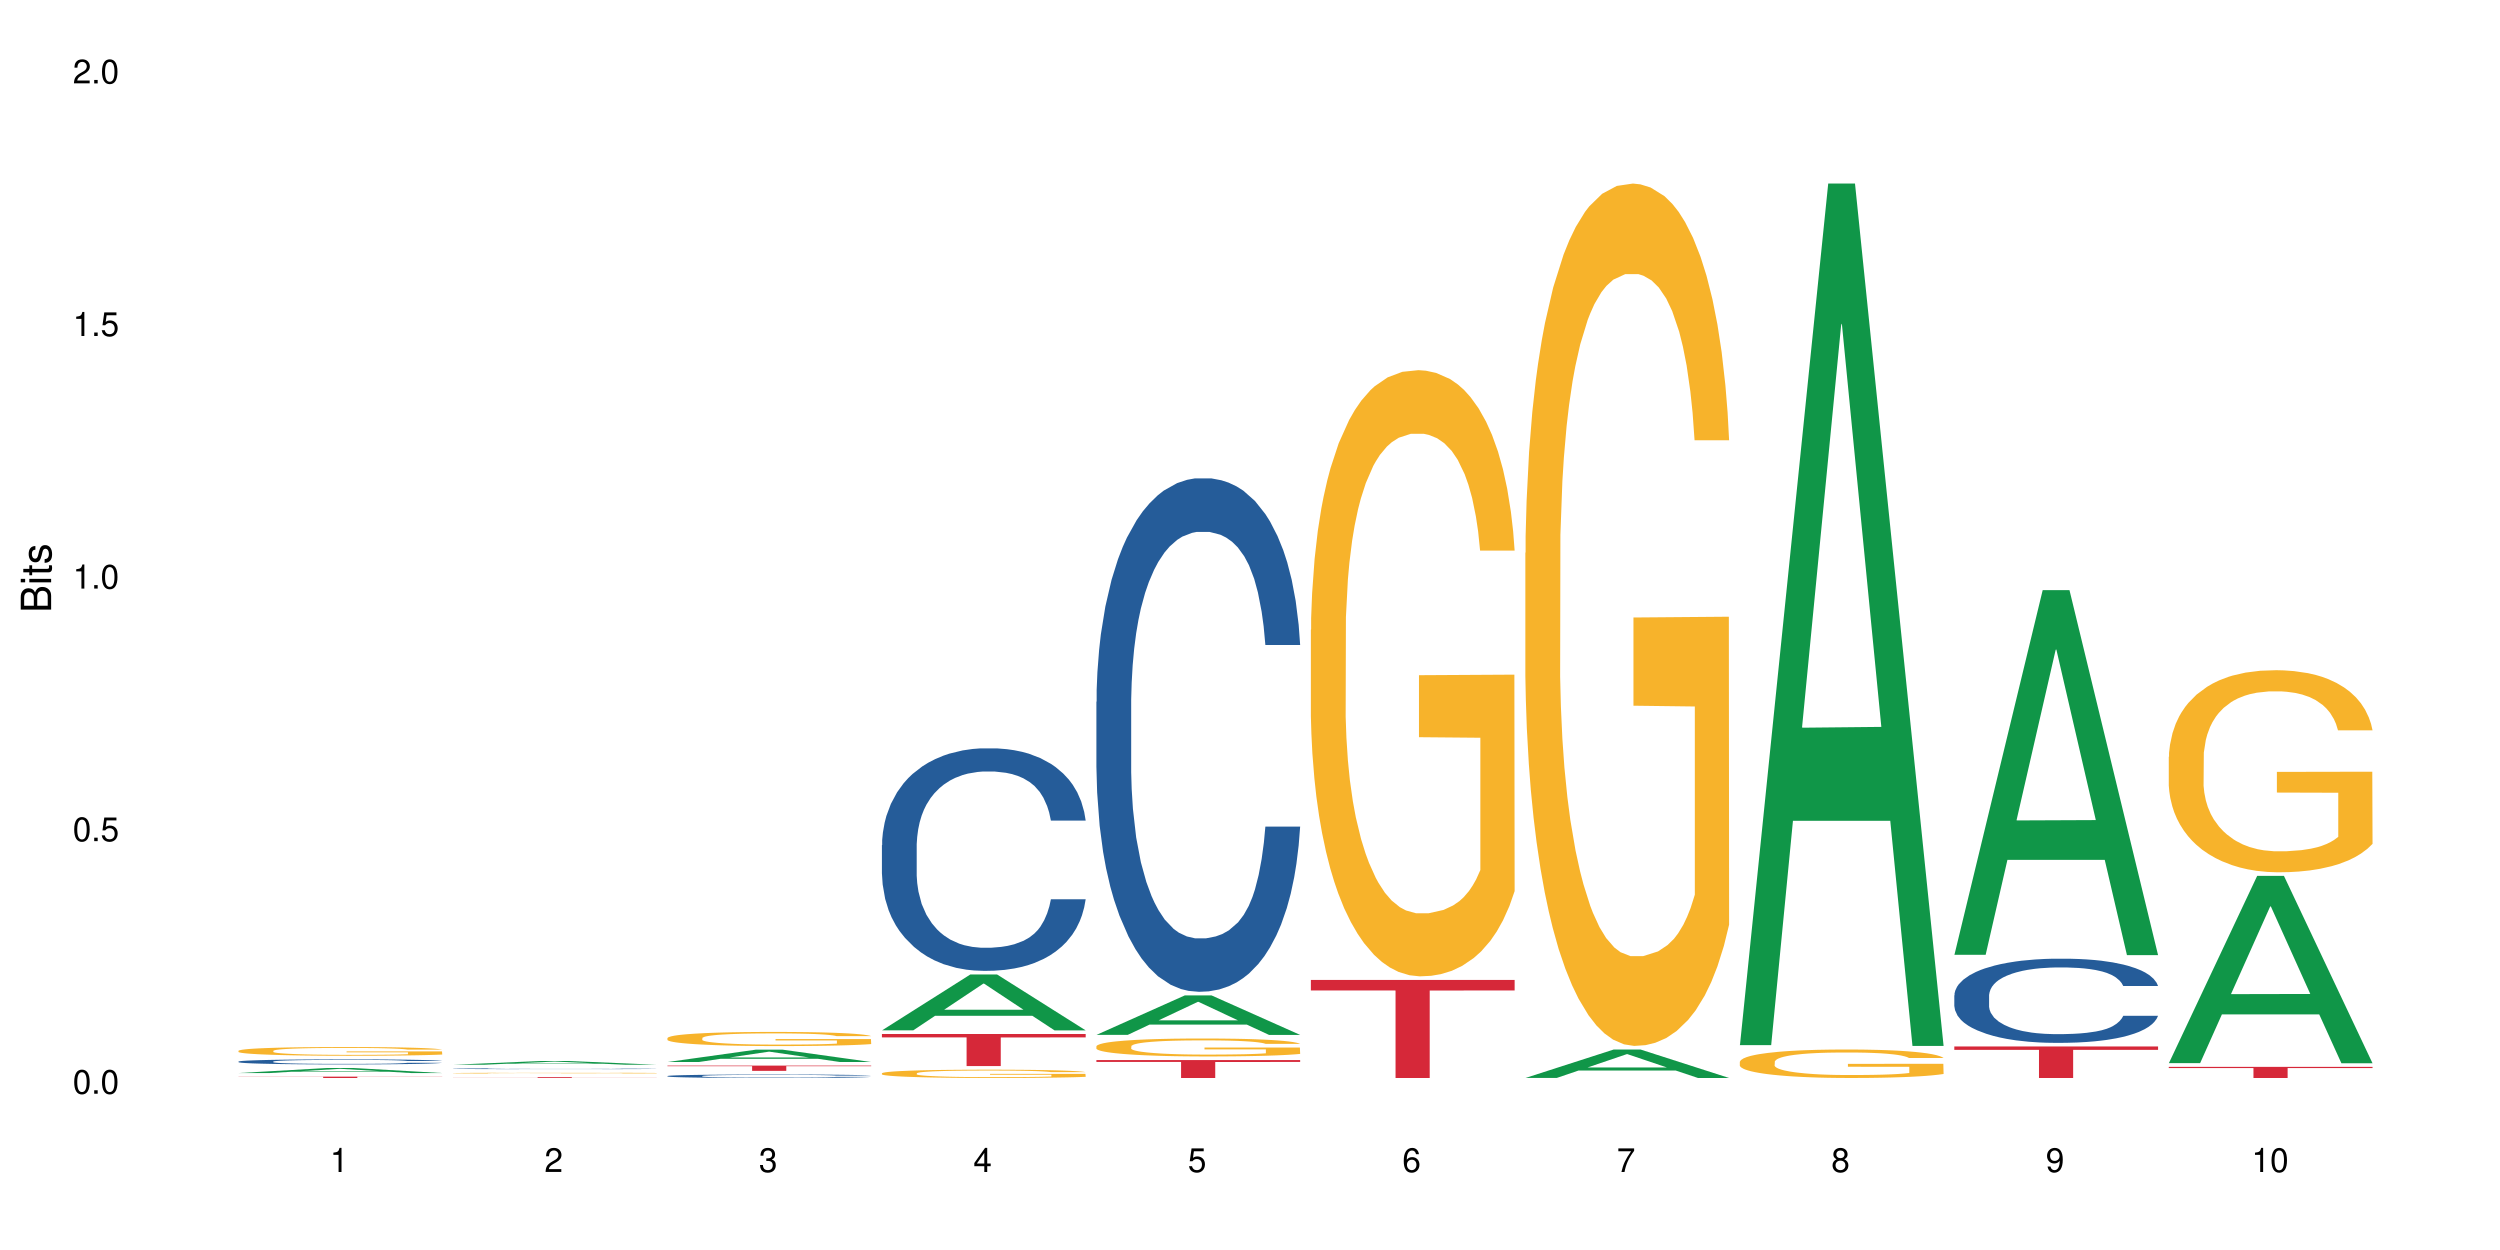 <?xml version="1.0" encoding="UTF-8"?>
<svg xmlns="http://www.w3.org/2000/svg" xmlns:xlink="http://www.w3.org/1999/xlink" width="720pt" height="360pt" viewBox="0 0 720 360" version="1.1">
<defs>
<g>
<symbol overflow="visible" id="glyph0-0">
<path style="stroke:none;" d=""/>
</symbol>
<symbol overflow="visible" id="glyph0-1">
<path style="stroke:none;" d="M 2.641 -6.938 C 2 -6.938 1.422 -6.656 1.078 -6.172 C 0.641 -5.562 0.406 -4.641 0.406 -3.359 C 0.406 -1.016 1.188 0.219 2.641 0.219 C 4.078 0.219 4.859 -1.016 4.859 -3.297 C 4.859 -4.641 4.656 -5.547 4.203 -6.172 C 3.844 -6.656 3.281 -6.938 2.641 -6.938 Z M 2.641 -6.188 C 3.547 -6.188 4 -5.25 4 -3.375 C 4 -1.406 3.562 -0.484 2.625 -0.484 C 1.734 -0.484 1.281 -1.438 1.281 -3.344 C 1.281 -5.25 1.734 -6.188 2.641 -6.188 Z M 2.641 -6.188 "/>
</symbol>
<symbol overflow="visible" id="glyph0-2">
<path style="stroke:none;" d="M 1.828 -1 L 0.828 -1 L 0.828 0 L 1.828 0 Z M 1.828 -1 "/>
</symbol>
<symbol overflow="visible" id="glyph0-3">
<path style="stroke:none;" d="M 4.562 -6.797 L 1.062 -6.797 L 0.547 -3.094 L 1.328 -3.094 C 1.719 -3.562 2.047 -3.734 2.578 -3.734 C 3.484 -3.734 4.062 -3.109 4.062 -2.094 C 4.062 -1.125 3.484 -0.531 2.578 -0.531 C 1.828 -0.531 1.375 -0.906 1.188 -1.672 L 0.328 -1.672 C 0.453 -1.109 0.547 -0.844 0.75 -0.594 C 1.125 -0.078 1.828 0.219 2.594 0.219 C 3.969 0.219 4.922 -0.781 4.922 -2.219 C 4.922 -3.562 4.031 -4.484 2.719 -4.484 C 2.25 -4.484 1.859 -4.359 1.469 -4.062 L 1.734 -5.969 L 4.562 -5.969 Z M 4.562 -6.797 "/>
</symbol>
<symbol overflow="visible" id="glyph0-4">
<path style="stroke:none;" d="M 2.484 -4.938 L 2.484 0 L 3.328 0 L 3.328 -6.938 L 2.766 -6.938 C 2.469 -5.875 2.281 -5.734 0.984 -5.562 L 0.984 -4.938 Z M 2.484 -4.938 "/>
</symbol>
<symbol overflow="visible" id="glyph0-5">
<path style="stroke:none;" d="M 4.859 -0.828 L 1.281 -0.828 C 1.359 -1.406 1.672 -1.781 2.5 -2.281 L 3.469 -2.828 C 4.406 -3.344 4.906 -4.062 4.906 -4.906 C 4.906 -5.484 4.672 -6.031 4.266 -6.406 C 3.859 -6.766 3.375 -6.938 2.719 -6.938 C 1.859 -6.938 1.219 -6.625 0.844 -6.031 C 0.609 -5.672 0.5 -5.234 0.484 -4.531 L 1.328 -4.531 C 1.359 -5.016 1.406 -5.281 1.531 -5.516 C 1.75 -5.938 2.188 -6.203 2.703 -6.203 C 3.469 -6.203 4.031 -5.641 4.031 -4.891 C 4.031 -4.344 3.719 -3.859 3.125 -3.516 L 2.234 -3 C 0.812 -2.172 0.406 -1.531 0.328 -0.016 L 4.859 -0.016 Z M 4.859 -0.828 "/>
</symbol>
<symbol overflow="visible" id="glyph0-6">
<path style="stroke:none;" d="M 2.125 -3.188 L 2.578 -3.188 C 3.5 -3.188 3.984 -2.766 3.984 -1.922 C 3.984 -1.062 3.469 -0.531 2.594 -0.531 C 1.656 -0.531 1.203 -1 1.156 -2.016 L 0.312 -2.016 C 0.344 -1.453 0.438 -1.094 0.609 -0.781 C 0.953 -0.109 1.625 0.219 2.547 0.219 C 3.953 0.219 4.859 -0.625 4.859 -1.938 C 4.859 -2.828 4.516 -3.297 3.703 -3.594 C 4.344 -3.844 4.656 -4.328 4.656 -5.031 C 4.656 -6.219 3.875 -6.938 2.578 -6.938 C 1.203 -6.938 0.484 -6.172 0.453 -4.703 L 1.297 -4.703 C 1.312 -5.125 1.344 -5.359 1.453 -5.578 C 1.641 -5.969 2.062 -6.203 2.594 -6.203 C 3.344 -6.203 3.797 -5.75 3.797 -5 C 3.797 -4.516 3.609 -4.219 3.25 -4.047 C 3.016 -3.953 2.703 -3.922 2.125 -3.906 Z M 2.125 -3.188 "/>
</symbol>
<symbol overflow="visible" id="glyph0-7">
<path style="stroke:none;" d="M 3.141 -1.672 L 3.141 0 L 3.984 0 L 3.984 -1.672 L 4.984 -1.672 L 4.984 -2.438 L 3.984 -2.438 L 3.984 -6.938 L 3.359 -6.938 L 0.266 -2.578 L 0.266 -1.672 Z M 3.141 -2.438 L 1 -2.438 L 3.141 -5.5 Z M 3.141 -2.438 "/>
</symbol>
<symbol overflow="visible" id="glyph0-8">
<path style="stroke:none;" d="M 4.781 -5.125 C 4.609 -6.266 3.891 -6.938 2.844 -6.938 C 2.094 -6.938 1.422 -6.578 1.031 -5.953 C 0.594 -5.266 0.406 -4.422 0.406 -3.172 C 0.406 -2 0.578 -1.25 0.984 -0.641 C 1.359 -0.078 1.953 0.219 2.703 0.219 C 3.984 0.219 4.922 -0.75 4.922 -2.094 C 4.922 -3.375 4.062 -4.281 2.844 -4.281 C 2.172 -4.281 1.641 -4.031 1.281 -3.516 C 1.281 -5.234 1.828 -6.188 2.797 -6.188 C 3.391 -6.188 3.797 -5.797 3.938 -5.125 Z M 2.734 -3.531 C 3.547 -3.531 4.062 -2.953 4.062 -2.031 C 4.062 -1.156 3.484 -0.531 2.703 -0.531 C 1.922 -0.531 1.328 -1.188 1.328 -2.078 C 1.328 -2.938 1.906 -3.531 2.734 -3.531 Z M 2.734 -3.531 "/>
</symbol>
<symbol overflow="visible" id="glyph0-9">
<path style="stroke:none;" d="M 4.984 -6.797 L 0.438 -6.797 L 0.438 -5.969 L 4.109 -5.969 C 2.5 -3.656 1.828 -2.234 1.328 0 L 2.219 0 C 2.594 -2.172 3.453 -4.047 4.984 -6.094 Z M 4.984 -6.797 "/>
</symbol>
<symbol overflow="visible" id="glyph0-10">
<path style="stroke:none;" d="M 3.75 -3.656 C 4.469 -4.094 4.688 -4.438 4.688 -5.078 C 4.688 -6.172 3.844 -6.938 2.641 -6.938 C 1.438 -6.938 0.594 -6.172 0.594 -5.094 C 0.594 -4.438 0.812 -4.094 1.516 -3.656 C 0.734 -3.266 0.359 -2.703 0.359 -1.922 C 0.359 -0.656 1.281 0.219 2.641 0.219 C 3.984 0.219 4.922 -0.656 4.922 -1.922 C 4.922 -2.703 4.531 -3.266 3.75 -3.656 Z M 2.641 -6.188 C 3.359 -6.188 3.812 -5.75 3.812 -5.062 C 3.812 -4.406 3.344 -3.984 2.641 -3.984 C 1.922 -3.984 1.453 -4.406 1.453 -5.078 C 1.453 -5.75 1.922 -6.188 2.641 -6.188 Z M 2.641 -3.266 C 3.484 -3.266 4.062 -2.719 4.062 -1.906 C 4.062 -1.078 3.484 -0.531 2.625 -0.531 C 1.797 -0.531 1.219 -1.094 1.219 -1.906 C 1.219 -2.719 1.781 -3.266 2.641 -3.266 Z M 2.641 -3.266 "/>
</symbol>
<symbol overflow="visible" id="glyph0-11">
<path style="stroke:none;" d="M 0.516 -1.578 C 0.672 -0.453 1.406 0.219 2.438 0.219 C 3.188 0.219 3.859 -0.141 4.266 -0.766 C 4.688 -1.453 4.891 -2.297 4.891 -3.547 C 4.891 -4.719 4.703 -5.453 4.312 -6.078 C 3.938 -6.641 3.344 -6.938 2.594 -6.938 C 1.297 -6.938 0.359 -5.969 0.359 -4.625 C 0.359 -3.344 1.234 -2.453 2.453 -2.453 C 3.094 -2.453 3.578 -2.672 4.016 -3.203 C 4 -1.484 3.469 -0.531 2.5 -0.531 C 1.906 -0.531 1.484 -0.906 1.359 -1.578 Z M 2.578 -6.203 C 3.375 -6.203 3.969 -5.531 3.969 -4.641 C 3.969 -3.797 3.391 -3.188 2.547 -3.188 C 1.734 -3.188 1.234 -3.766 1.234 -4.688 C 1.234 -5.562 1.797 -6.203 2.578 -6.203 Z M 2.578 -6.203 "/>
</symbol>
<symbol overflow="visible" id="glyph1-0">
<path style="stroke:none;" d=""/>
</symbol>
<symbol overflow="visible" id="glyph1-1">
<path style="stroke:none;" d="M 0 -0.953 L 0 -4.891 C 0 -5.719 -0.234 -6.344 -0.734 -6.797 C -1.188 -7.234 -1.812 -7.469 -2.5 -7.469 C -3.547 -7.469 -4.188 -7 -4.625 -5.875 C -4.984 -6.688 -5.625 -7.094 -6.531 -7.094 C -7.172 -7.094 -7.734 -6.859 -8.141 -6.391 C -8.562 -5.922 -8.75 -5.344 -8.75 -4.5 L -8.75 -0.953 Z M -4.984 -2.062 L -7.766 -2.062 L -7.766 -4.219 C -7.766 -4.844 -7.688 -5.203 -7.453 -5.5 C -7.219 -5.812 -6.859 -5.969 -6.375 -5.969 C -5.891 -5.969 -5.531 -5.812 -5.297 -5.5 C -5.062 -5.203 -4.984 -4.844 -4.984 -4.219 Z M -0.984 -2.062 L -4 -2.062 L -4 -4.781 C -4 -5.766 -3.438 -6.359 -2.484 -6.359 C -1.547 -6.359 -0.984 -5.766 -0.984 -4.781 Z M -0.984 -2.062 "/>
</symbol>
<symbol overflow="visible" id="glyph1-2">
<path style="stroke:none;" d="M -6.281 -1.797 L -6.281 -0.797 L 0 -0.797 L 0 -1.797 Z M -8.75 -1.797 L -8.75 -0.797 L -7.484 -0.797 L -7.484 -1.797 Z M -8.75 -1.797 "/>
</symbol>
<symbol overflow="visible" id="glyph1-3">
<path style="stroke:none;" d="M -6.281 -3.047 L -6.281 -2.016 L -8.016 -2.016 L -8.016 -1.016 L -6.281 -1.016 L -6.281 -0.172 L -5.469 -0.172 L -5.469 -1.016 L -0.719 -1.016 C -0.078 -1.016 0.281 -1.453 0.281 -2.234 C 0.281 -2.5 0.25 -2.719 0.188 -3.047 L -0.641 -3.047 C -0.609 -2.906 -0.594 -2.766 -0.594 -2.562 C -0.594 -2.141 -0.719 -2.016 -1.156 -2.016 L -5.469 -2.016 L -5.469 -3.047 Z M -6.281 -3.047 "/>
</symbol>
<symbol overflow="visible" id="glyph1-4">
<path style="stroke:none;" d="M -4.531 -5.25 C -5.766 -5.25 -6.469 -4.422 -6.469 -2.969 C -6.469 -1.516 -5.719 -0.562 -4.547 -0.562 C -3.562 -0.562 -3.094 -1.062 -2.734 -2.562 L -2.516 -3.484 C -2.344 -4.188 -2.094 -4.469 -1.641 -4.469 C -1.047 -4.469 -0.641 -3.875 -0.641 -3 C -0.641 -2.453 -0.797 -2 -1.062 -1.75 C -1.25 -1.594 -1.422 -1.531 -1.875 -1.469 L -1.875 -0.406 C -0.422 -0.453 0.281 -1.266 0.281 -2.922 C 0.281 -4.5 -0.5 -5.516 -1.719 -5.516 C -2.656 -5.516 -3.172 -4.984 -3.469 -3.734 L -3.703 -2.766 C -3.891 -1.953 -4.156 -1.609 -4.594 -1.609 C -5.188 -1.609 -5.547 -2.125 -5.547 -2.938 C -5.547 -3.75 -5.203 -4.172 -4.531 -4.203 Z M -4.531 -5.25 "/>
</symbol>
</g>
</defs>
<g id="surface1">
<rect x="0" y="0" width="720" height="360" style="fill:rgb(100%,100%,100%);fill-opacity:1;stroke:none;"/>
<path style=" stroke:none;fill-rule:nonzero;fill:rgb(6.275%,58.824%,28.235%);fill-opacity:1;" d="M 68.684 309.039 L 68.75 309.035 L 94.141 307.586 L 101.852 307.586 L 127.367 309.039 L 118.402 309.039 L 112.008 308.66 L 83.984 308.66 L 77.715 309.039 L 68.684 309.039 L 86.68 308.504 L 109.438 308.5 L 98.09 307.824 L 97.965 307.82 L 97.84 307.824 L 86.617 308.5 L 86.68 308.504 Z M 68.684 309.039 "/>
<path style=" stroke:none;fill-rule:nonzero;fill:rgb(14.51%,36.078%,60%);fill-opacity:1;" d="M 68.684 305.727 L 68.758 305.727 L 68.758 305.695 L 68.973 305.645 L 69.473 305.582 L 69.973 305.535 L 71.262 305.457 L 73.051 305.383 L 74.91 305.324 L 76.27 305.289 L 77.488 305.262 L 80.277 305.215 L 82.066 305.188 L 84 305.164 L 86.363 305.145 L 88.078 305.129 L 91.941 305.109 L 94.805 305.098 L 97.023 305.094 L 101.82 305.094 L 104.68 305.102 L 106.758 305.105 L 109.047 305.117 L 110.98 305.129 L 114.344 305.16 L 117.348 305.195 L 118.707 305.219 L 120.855 305.258 L 122.5 305.301 L 123.645 305.332 L 124.934 305.383 L 126.078 305.441 L 126.938 305.512 L 127.367 305.566 L 117.348 305.566 L 116.848 305.516 L 116.273 305.473 L 115.199 305.418 L 114.129 305.379 L 112.625 305.34 L 111.266 305.316 L 109.406 305.289 L 107.758 305.273 L 106.039 305.262 L 104.395 305.254 L 101.246 305.246 L 97.598 305.246 L 96.238 305.25 L 93.445 305.262 L 91.941 305.27 L 89.797 305.289 L 88.293 305.305 L 86.504 305.332 L 85.289 305.355 L 83.785 305.391 L 82.711 305.418 L 81.496 305.465 L 80.781 305.496 L 80.137 305.535 L 79.562 305.578 L 79.133 305.625 L 78.848 305.676 L 78.703 305.723 L 78.703 305.93 L 78.848 305.977 L 79.207 306.031 L 80.137 306.113 L 81.496 306.184 L 83.07 306.238 L 84.574 306.277 L 85.43 306.297 L 86.574 306.32 L 88.363 306.344 L 90.941 306.371 L 92.445 306.383 L 94.734 306.395 L 97.098 306.398 L 100.246 306.398 L 103.035 306.395 L 104.895 306.387 L 106.828 306.375 L 109.477 306.352 L 111.121 306.332 L 112.555 306.309 L 113.625 306.281 L 114.344 306.262 L 115.414 306.219 L 116.273 306.172 L 116.918 306.129 L 117.348 306.082 L 127.367 306.082 L 126.938 306.137 L 126.293 306.188 L 125.648 306.227 L 124.648 306.273 L 123.504 306.312 L 121.855 306.359 L 120.496 306.391 L 118.707 306.422 L 117.062 306.449 L 115.273 306.473 L 112.625 306.5 L 110.906 306.512 L 109.047 306.523 L 106.828 306.535 L 104.039 306.543 L 101.031 306.547 L 98.242 306.551 L 95.234 306.547 L 93.016 306.543 L 90.082 306.531 L 86.434 306.508 L 83.785 306.48 L 81.711 306.457 L 79.922 306.43 L 77.918 306.395 L 75.34 306.336 L 73.766 306.289 L 72.691 306.254 L 71.477 306.199 L 70.617 306.152 L 69.617 306.078 L 68.898 305.984 L 68.684 305.91 Z M 68.684 305.727 "/>
<path style=" stroke:none;fill-rule:nonzero;fill:rgb(96.863%,70.196%,16.863%);fill-opacity:1;" d="M 68.684 302.621 L 68.758 302.617 L 68.758 302.57 L 69.043 302.469 L 69.758 302.324 L 70.688 302.207 L 71.691 302.113 L 72.336 302.066 L 73.41 301.996 L 74.34 301.945 L 76.699 301.844 L 79.707 301.746 L 81.352 301.707 L 83.211 301.664 L 85.859 301.621 L 87.078 301.605 L 90.797 301.57 L 95.02 301.547 L 99.672 301.539 L 101.82 301.543 L 104.754 301.551 L 108.762 301.578 L 111.051 301.598 L 112.84 301.621 L 114.699 301.652 L 116.988 301.699 L 119.137 301.754 L 120.855 301.809 L 122.57 301.879 L 124.004 301.953 L 125.219 302.031 L 126.293 302.129 L 126.938 302.211 L 127.367 302.289 L 117.418 302.289 L 116.848 302.211 L 116.203 302.148 L 115.129 302.07 L 114.055 302.016 L 112.984 301.973 L 110.98 301.914 L 109.262 301.875 L 107.113 301.844 L 105.039 301.824 L 102.676 301.809 L 101.246 301.805 L 97.453 301.805 L 94.02 301.82 L 92.016 301.84 L 90.582 301.855 L 88.578 301.891 L 87.363 301.918 L 86.648 301.938 L 84.5 302.008 L 83.07 302.074 L 82.281 302.117 L 81.281 302.188 L 80.566 302.25 L 79.777 302.34 L 79.348 302.41 L 78.777 302.566 L 78.703 302.98 L 78.918 303.07 L 79.348 303.164 L 79.922 303.246 L 80.781 303.332 L 81.637 303.398 L 83.141 303.488 L 84.43 303.551 L 85.43 303.59 L 87.363 303.652 L 88.152 303.672 L 90.012 303.715 L 91.941 303.746 L 94.305 303.773 L 96.094 303.785 L 98.957 303.797 L 102.605 303.797 L 106.898 303.785 L 109.617 303.766 L 111.48 303.746 L 112.695 303.73 L 114.199 303.707 L 115.273 303.684 L 116.273 303.656 L 117.492 303.617 L 117.492 303.07 L 99.816 303.066 L 99.816 302.809 L 127.297 302.805 L 127.367 303.707 L 125.863 303.77 L 124.004 303.828 L 122.215 303.875 L 120.352 303.914 L 117.707 303.957 L 115.559 303.984 L 112.266 304.016 L 109.262 304.039 L 106.113 304.051 L 103.32 304.059 L 100.031 304.062 L 97.098 304.055 L 93.945 304.043 L 91.441 304.023 L 89.152 304 L 86.863 303.973 L 84 303.922 L 82.141 303.883 L 80.207 303.836 L 78.273 303.777 L 76.559 303.715 L 75.414 303.668 L 74.266 303.613 L 73.051 303.543 L 71.906 303.465 L 71.047 303.395 L 70.262 303.312 L 69.688 303.238 L 69.113 303.133 L 68.828 303.051 L 68.684 302.98 Z M 68.684 302.621 "/>
<path style=" stroke:none;fill-rule:nonzero;fill:rgb(83.922%,15.686%,22.353%);fill-opacity:1;" d="M 68.684 310.074 L 127.367 310.074 L 127.367 310.117 L 102.91 310.117 L 102.91 310.461 L 93.07 310.461 L 93.07 310.117 L 68.684 310.117 Z M 68.684 310.074 "/>
<path style=" stroke:none;fill-rule:nonzero;fill:rgb(6.275%,58.824%,28.235%);fill-opacity:1;" d="M 130.453 306.645 L 130.52 306.645 L 155.91 305.559 L 163.621 305.559 L 189.137 306.645 L 180.172 306.645 L 173.777 306.363 L 145.754 306.363 L 139.484 306.645 L 130.453 306.645 L 148.449 306.246 L 171.207 306.242 L 159.859 305.738 L 159.734 305.734 L 159.609 305.738 L 148.387 306.242 L 148.449 306.246 Z M 130.453 306.645 "/>
<path style=" stroke:none;fill-rule:nonzero;fill:rgb(14.51%,36.078%,60%);fill-opacity:1;" d="M 130.453 307.781 L 130.527 307.781 L 130.527 307.777 L 130.742 307.77 L 131.242 307.758 L 131.742 307.75 L 133.031 307.738 L 134.82 307.727 L 136.68 307.719 L 138.039 307.711 L 139.258 307.707 L 142.047 307.699 L 143.836 307.695 L 145.77 307.691 L 148.133 307.688 L 149.848 307.684 L 153.711 307.684 L 156.574 307.68 L 168.527 307.68 L 170.816 307.684 L 172.75 307.684 L 176.113 307.691 L 179.117 307.695 L 180.477 307.699 L 182.625 307.707 L 184.27 307.711 L 185.414 307.719 L 186.703 307.727 L 187.848 307.734 L 188.707 307.746 L 189.137 307.758 L 179.117 307.758 L 178.617 307.746 L 178.043 307.742 L 176.969 307.73 L 175.898 307.727 L 174.395 307.719 L 173.035 307.715 L 171.176 307.711 L 169.527 307.707 L 166.164 307.707 L 163.016 307.703 L 158.008 307.703 L 155.215 307.707 L 153.711 307.707 L 151.566 307.711 L 150.062 307.715 L 148.273 307.719 L 147.059 307.723 L 145.555 307.727 L 144.48 307.734 L 143.266 307.738 L 142.551 307.746 L 141.906 307.75 L 141.332 307.758 L 140.902 307.766 L 140.617 307.773 L 140.473 307.781 L 140.473 307.816 L 140.617 307.824 L 140.977 307.832 L 141.906 307.848 L 143.266 307.855 L 144.84 307.867 L 146.344 307.871 L 147.199 307.875 L 148.344 307.879 L 150.133 307.883 L 152.711 307.887 L 154.215 307.891 L 168.598 307.891 L 171.246 307.887 L 172.891 307.883 L 174.324 307.879 L 175.395 307.875 L 176.113 307.871 L 177.184 307.863 L 178.043 307.855 L 178.688 307.848 L 179.117 307.84 L 189.137 307.84 L 188.062 307.859 L 187.418 307.863 L 186.418 307.871 L 185.273 307.879 L 183.625 307.887 L 182.266 307.891 L 180.477 307.898 L 178.832 307.902 L 177.043 307.906 L 174.395 307.91 L 172.676 307.91 L 170.816 307.914 L 168.598 307.914 L 165.809 307.918 L 157.004 307.918 L 154.785 307.914 L 151.852 307.914 L 148.203 307.91 L 145.555 307.906 L 143.48 307.902 L 141.691 307.898 L 139.688 307.891 L 137.109 307.883 L 135.535 307.875 L 134.461 307.867 L 133.246 307.859 L 132.387 307.852 L 131.387 307.84 L 130.668 307.824 L 130.453 307.812 Z M 130.453 307.781 "/>
<path style=" stroke:none;fill-rule:nonzero;fill:rgb(96.863%,70.196%,16.863%);fill-opacity:1;" d="M 130.453 309.055 L 130.527 309.055 L 130.527 309.051 L 130.812 309.039 L 131.527 309.027 L 132.457 309.016 L 133.461 309.008 L 134.105 309 L 135.18 308.996 L 136.109 308.992 L 138.469 308.98 L 141.477 308.973 L 143.121 308.969 L 144.98 308.965 L 147.629 308.961 L 148.848 308.957 L 152.566 308.953 L 166.523 308.953 L 170.531 308.957 L 172.82 308.957 L 174.609 308.961 L 176.469 308.961 L 178.758 308.965 L 180.906 308.973 L 182.625 308.977 L 184.34 308.984 L 185.773 308.992 L 186.988 309 L 188.062 309.008 L 188.707 309.016 L 189.137 309.023 L 179.188 309.023 L 178.617 309.016 L 177.973 309.008 L 176.898 309.004 L 175.824 308.996 L 174.754 308.992 L 172.75 308.988 L 171.031 308.984 L 168.883 308.98 L 166.809 308.98 L 164.445 308.977 L 155.789 308.977 L 153.785 308.98 L 152.352 308.98 L 150.348 308.984 L 149.133 308.988 L 148.418 308.988 L 146.27 308.996 L 144.84 309.004 L 144.051 309.008 L 143.051 309.012 L 142.336 309.02 L 141.547 309.027 L 141.117 309.035 L 140.547 309.047 L 140.473 309.086 L 140.688 309.098 L 141.117 309.105 L 141.691 309.113 L 142.551 309.121 L 143.406 309.129 L 144.91 309.137 L 146.199 309.141 L 147.199 309.145 L 149.133 309.152 L 149.922 309.152 L 151.781 309.156 L 153.711 309.16 L 156.074 309.164 L 168.668 309.164 L 171.387 309.16 L 174.465 309.16 L 175.969 309.156 L 177.043 309.152 L 178.043 309.152 L 179.262 309.148 L 179.262 309.098 L 161.586 309.098 L 161.586 309.07 L 189.066 309.07 L 189.137 309.156 L 187.633 309.16 L 185.773 309.168 L 183.984 309.172 L 182.121 309.176 L 179.477 309.18 L 177.328 309.184 L 174.035 309.184 L 171.031 309.188 L 165.09 309.188 L 161.801 309.191 L 158.863 309.188 L 153.211 309.188 L 148.633 309.18 L 145.77 309.176 L 143.91 309.172 L 140.043 309.164 L 138.328 309.156 L 137.184 309.152 L 136.035 309.148 L 134.82 309.141 L 133.676 309.133 L 132.816 309.125 L 132.031 309.117 L 131.457 309.113 L 130.883 309.102 L 130.598 309.094 L 130.453 309.086 Z M 130.453 309.055 "/>
<path style=" stroke:none;fill-rule:nonzero;fill:rgb(83.922%,15.686%,22.353%);fill-opacity:1;" d="M 130.453 310.223 L 189.137 310.223 L 189.137 310.25 L 164.68 310.25 L 164.68 310.461 L 154.84 310.461 L 154.84 310.25 L 130.453 310.25 Z M 130.453 310.223 "/>
<path style=" stroke:none;fill-rule:nonzero;fill:rgb(6.275%,58.824%,28.235%);fill-opacity:1;" d="M 192.223 305.863 L 192.289 305.859 L 217.68 302.305 L 225.391 302.305 L 250.906 305.863 L 241.941 305.863 L 235.547 304.934 L 207.523 304.934 L 201.254 305.863 L 192.223 305.863 L 210.219 304.551 L 232.977 304.547 L 221.629 302.887 L 221.504 302.883 L 221.375 302.891 L 210.156 304.547 L 210.219 304.551 Z M 192.223 305.863 "/>
<path style=" stroke:none;fill-rule:nonzero;fill:rgb(14.51%,36.078%,60%);fill-opacity:1;" d="M 192.223 309.891 L 192.297 309.891 L 192.297 309.867 L 192.512 309.836 L 193.012 309.789 L 193.512 309.758 L 194.801 309.703 L 196.59 309.652 L 198.449 309.613 L 199.809 309.59 L 201.027 309.57 L 203.816 309.535 L 205.605 309.52 L 207.539 309.504 L 209.898 309.488 L 211.617 309.477 L 215.48 309.461 L 218.344 309.457 L 220.562 309.453 L 225.359 309.453 L 228.219 309.457 L 230.297 309.461 L 232.586 309.469 L 234.52 309.477 L 237.883 309.496 L 240.887 309.523 L 242.246 309.539 L 244.395 309.566 L 246.039 309.594 L 247.184 309.617 L 248.473 309.652 L 249.617 309.695 L 250.477 309.742 L 250.906 309.781 L 240.887 309.781 L 240.387 309.742 L 239.812 309.715 L 238.738 309.676 L 237.668 309.652 L 236.164 309.625 L 234.805 309.605 L 232.945 309.59 L 231.297 309.578 L 229.578 309.57 L 227.934 309.562 L 224.785 309.559 L 219.777 309.559 L 216.984 309.566 L 215.48 309.574 L 213.336 309.586 L 211.832 309.598 L 210.043 309.617 L 208.828 309.633 L 207.324 309.656 L 206.25 309.68 L 205.035 309.707 L 204.32 309.73 L 203.676 309.758 L 203.102 309.789 L 202.672 309.82 L 202.387 309.855 L 202.242 309.887 L 202.242 310.031 L 202.387 310.062 L 202.746 310.102 L 203.676 310.16 L 205.035 310.207 L 206.609 310.246 L 208.109 310.273 L 208.969 310.285 L 210.113 310.301 L 211.902 310.32 L 214.48 310.34 L 215.984 310.344 L 218.273 310.352 L 220.633 310.355 L 223.785 310.355 L 226.574 310.352 L 228.434 310.348 L 230.367 310.34 L 233.016 310.324 L 234.66 310.312 L 236.094 310.293 L 237.164 310.277 L 237.883 310.262 L 238.953 310.23 L 239.812 310.199 L 240.457 310.168 L 240.887 310.137 L 250.906 310.137 L 250.477 310.176 L 249.832 310.211 L 249.188 310.238 L 248.188 310.27 L 247.043 310.297 L 245.395 310.328 L 244.035 310.352 L 242.246 310.375 L 240.602 310.391 L 238.812 310.406 L 236.164 310.426 L 234.445 310.434 L 232.586 310.445 L 230.367 310.449 L 227.578 310.457 L 224.57 310.461 L 218.773 310.461 L 216.555 310.457 L 213.621 310.449 L 209.973 310.43 L 207.324 310.414 L 205.25 310.395 L 203.461 310.379 L 201.457 310.352 L 198.879 310.312 L 197.305 310.281 L 196.23 310.254 L 195.016 310.219 L 194.156 310.188 L 193.156 310.137 L 192.438 310.07 L 192.223 310.02 Z M 192.223 309.891 "/>
<path style=" stroke:none;fill-rule:nonzero;fill:rgb(96.863%,70.196%,16.863%);fill-opacity:1;" d="M 192.223 298.941 L 192.297 298.938 L 192.297 298.863 L 192.582 298.695 L 193.297 298.465 L 194.227 298.273 L 195.23 298.125 L 195.875 298.047 L 196.949 297.938 L 197.879 297.855 L 200.238 297.688 L 203.246 297.531 L 204.891 297.465 L 206.75 297.398 L 209.398 297.328 L 210.617 297.305 L 214.336 297.242 L 218.559 297.207 L 223.211 297.195 L 225.359 297.199 L 228.293 297.215 L 232.301 297.254 L 234.59 297.293 L 236.379 297.328 L 238.238 297.379 L 240.527 297.453 L 242.676 297.543 L 244.395 297.629 L 246.109 297.742 L 247.543 297.863 L 248.758 297.992 L 249.832 298.148 L 250.477 298.277 L 250.906 298.406 L 240.957 298.406 L 240.387 298.277 L 239.742 298.176 L 238.668 298.055 L 237.594 297.965 L 236.523 297.895 L 234.52 297.797 L 232.801 297.738 L 230.652 297.688 L 228.578 297.652 L 226.215 297.629 L 224.785 297.625 L 220.992 297.625 L 217.559 297.648 L 215.555 297.68 L 214.121 297.707 L 212.117 297.766 L 210.902 297.809 L 210.188 297.84 L 208.039 297.953 L 206.609 298.059 L 205.82 298.129 L 204.82 298.242 L 204.105 298.34 L 203.316 298.488 L 202.887 298.602 L 202.316 298.855 L 202.242 299.523 L 202.457 299.664 L 202.887 299.816 L 203.461 299.953 L 204.32 300.094 L 205.176 300.199 L 206.68 300.348 L 207.969 300.441 L 208.969 300.508 L 210.902 300.605 L 211.688 300.641 L 213.551 300.707 L 215.48 300.758 L 217.844 300.805 L 219.633 300.824 L 222.496 300.844 L 226.145 300.844 L 230.438 300.82 L 233.156 300.793 L 235.02 300.762 L 236.234 300.738 L 237.738 300.695 L 238.812 300.66 L 239.812 300.617 L 241.031 300.555 L 241.031 299.664 L 223.355 299.66 L 223.355 299.246 L 250.832 299.242 L 250.906 300.695 L 249.402 300.797 L 247.543 300.895 L 245.754 300.969 L 243.891 301.031 L 241.246 301.102 L 239.098 301.145 L 235.805 301.199 L 232.801 301.23 L 229.652 301.254 L 226.859 301.266 L 223.57 301.27 L 220.633 301.262 L 217.484 301.238 L 214.98 301.207 L 212.691 301.172 L 210.402 301.125 L 207.539 301.047 L 205.68 300.98 L 203.746 300.902 L 201.812 300.812 L 200.098 300.711 L 198.953 300.633 L 197.805 300.543 L 196.59 300.43 L 195.445 300.305 L 194.586 300.191 L 193.801 300.059 L 193.227 299.938 L 192.652 299.77 L 192.367 299.637 L 192.223 299.52 Z M 192.223 298.941 "/>
<path style=" stroke:none;fill-rule:nonzero;fill:rgb(83.922%,15.686%,22.353%);fill-opacity:1;" d="M 192.223 306.898 L 250.906 306.898 L 250.906 307.062 L 226.449 307.062 L 226.449 308.418 L 216.609 308.418 L 216.609 307.066 L 216.469 307.062 L 192.223 307.062 Z M 192.223 306.898 "/>
<path style=" stroke:none;fill-rule:nonzero;fill:rgb(6.275%,58.824%,28.235%);fill-opacity:1;" d="M 253.992 296.738 L 254.059 296.723 L 279.449 280.652 L 287.16 280.652 L 312.676 296.754 L 303.711 296.754 L 297.316 292.551 L 269.293 292.551 L 263.023 296.738 L 253.992 296.738 L 271.988 290.812 L 294.746 290.797 L 283.398 283.281 L 283.273 283.266 L 283.145 283.312 L 271.926 290.797 L 271.988 290.812 Z M 253.992 296.738 "/>
<path style=" stroke:none;fill-rule:nonzero;fill:rgb(14.51%,36.078%,60%);fill-opacity:1;" d="M 253.992 243.414 L 254.066 243.355 L 254.066 241.949 L 254.281 239.727 L 254.781 236.914 L 255.281 234.98 L 256.57 231.523 L 258.359 228.184 L 260.219 225.609 L 261.578 224.086 L 262.797 222.914 L 265.586 220.746 L 267.375 219.633 L 269.309 218.637 L 271.668 217.641 L 273.387 217.055 L 277.25 216.117 L 280.113 215.707 L 282.332 215.531 L 287.129 215.531 L 289.988 215.766 L 292.066 216.059 L 294.355 216.527 L 296.289 217.055 L 299.652 218.344 L 302.656 219.984 L 304.016 220.922 L 306.164 222.738 L 307.809 224.496 L 308.953 226.02 L 310.242 228.184 L 311.387 230.82 L 312.246 233.809 L 312.676 236.328 L 302.656 236.328 L 302.156 233.984 L 301.582 232.168 L 300.508 229.766 L 299.438 228.066 L 297.934 226.367 L 296.574 225.258 L 294.715 224.145 L 293.066 223.441 L 291.348 222.914 L 289.703 222.562 L 286.555 222.211 L 282.906 222.211 L 281.547 222.328 L 278.754 222.797 L 277.25 223.207 L 275.105 224.027 L 273.602 224.789 L 271.812 225.961 L 270.598 226.953 L 269.094 228.477 L 268.02 229.824 L 266.805 231.758 L 266.09 233.223 L 265.445 234.863 L 264.871 236.797 L 264.441 238.848 L 264.156 241.012 L 264.012 243.121 L 264.012 252.203 L 264.156 254.312 L 264.512 256.77 L 265.445 260.344 L 266.805 263.449 L 268.379 265.91 L 269.879 267.668 L 270.738 268.488 L 271.883 269.422 L 273.672 270.594 L 276.25 271.766 L 277.754 272.234 L 280.043 272.703 L 282.402 272.938 L 285.555 272.938 L 288.344 272.703 L 290.203 272.41 L 292.137 271.941 L 294.785 270.945 L 296.43 270.008 L 297.863 268.895 L 298.934 267.785 L 299.652 266.848 L 300.723 265.031 L 301.582 263.039 L 302.227 260.988 L 302.656 258.996 L 312.676 258.996 L 312.246 261.34 L 311.602 263.625 L 310.957 265.324 L 309.957 267.375 L 308.812 269.188 L 307.164 271.238 L 305.805 272.586 L 304.016 274.051 L 302.371 275.164 L 300.582 276.16 L 297.934 277.332 L 296.215 277.918 L 294.355 278.445 L 292.137 278.914 L 289.348 279.324 L 286.34 279.559 L 283.551 279.617 L 280.543 279.5 L 278.324 279.266 L 275.391 278.738 L 271.742 277.684 L 269.094 276.57 L 267.02 275.457 L 265.23 274.285 L 263.227 272.703 L 260.648 270.125 L 259.074 268.137 L 258 266.496 L 256.785 264.211 L 255.926 262.16 L 254.926 258.879 L 254.207 254.719 L 253.992 251.5 Z M 253.992 243.414 "/>
<path style=" stroke:none;fill-rule:nonzero;fill:rgb(96.863%,70.196%,16.863%);fill-opacity:1;" d="M 253.992 309.094 L 254.066 309.09 L 254.066 309.047 L 254.352 308.949 L 255.066 308.812 L 255.996 308.703 L 257 308.617 L 257.645 308.57 L 258.719 308.504 L 259.648 308.457 L 262.008 308.359 L 265.016 308.266 L 266.66 308.227 L 268.52 308.188 L 271.168 308.148 L 272.387 308.133 L 276.105 308.098 L 280.328 308.074 L 284.98 308.07 L 287.129 308.07 L 290.062 308.078 L 294.07 308.105 L 296.359 308.125 L 298.148 308.148 L 300.008 308.176 L 302.297 308.219 L 304.445 308.273 L 306.164 308.324 L 307.879 308.391 L 309.312 308.461 L 310.527 308.535 L 311.602 308.629 L 312.246 308.703 L 312.676 308.781 L 302.727 308.781 L 302.156 308.703 L 301.512 308.645 L 300.438 308.574 L 299.363 308.52 L 298.293 308.48 L 296.289 308.422 L 294.57 308.387 L 292.422 308.359 L 290.348 308.336 L 287.984 308.324 L 286.555 308.32 L 282.762 308.32 L 279.328 308.336 L 277.324 308.352 L 275.891 308.371 L 273.887 308.402 L 272.672 308.43 L 271.957 308.445 L 269.809 308.516 L 268.379 308.574 L 267.59 308.617 L 266.59 308.684 L 265.875 308.742 L 265.086 308.828 L 264.656 308.895 L 264.086 309.043 L 264.012 309.438 L 264.227 309.52 L 264.656 309.609 L 265.23 309.688 L 266.09 309.77 L 266.945 309.836 L 268.449 309.918 L 269.738 309.977 L 270.738 310.016 L 272.672 310.074 L 273.457 310.094 L 275.32 310.133 L 277.25 310.164 L 279.613 310.188 L 281.402 310.203 L 284.266 310.211 L 287.914 310.211 L 292.207 310.199 L 294.926 310.184 L 296.789 310.164 L 298.004 310.148 L 299.508 310.125 L 300.582 310.102 L 301.582 310.078 L 302.801 310.043 L 302.801 309.52 L 285.125 309.52 L 285.125 309.273 L 312.602 309.27 L 312.676 310.125 L 311.172 310.184 L 309.312 310.242 L 307.523 310.285 L 305.66 310.32 L 303.016 310.363 L 300.867 310.391 L 297.574 310.422 L 294.57 310.441 L 291.422 310.453 L 288.629 310.461 L 285.34 310.461 L 282.402 310.457 L 279.254 310.445 L 276.75 310.426 L 274.461 310.406 L 272.172 310.375 L 269.309 310.332 L 267.449 310.293 L 265.516 310.246 L 263.582 310.191 L 261.867 310.133 L 260.723 310.09 L 259.574 310.035 L 258.359 309.969 L 257.215 309.895 L 256.355 309.828 L 255.57 309.75 L 254.996 309.68 L 254.422 309.582 L 254.137 309.504 L 253.992 309.434 Z M 253.992 309.094 "/>
<path style=" stroke:none;fill-rule:nonzero;fill:rgb(83.922%,15.686%,22.353%);fill-opacity:1;" d="M 253.992 297.789 L 312.676 297.789 L 312.676 298.777 L 288.219 298.785 L 288.219 307.035 L 278.379 307.035 L 278.379 298.793 L 278.238 298.777 L 253.992 298.777 Z M 253.992 297.789 "/>
<path style=" stroke:none;fill-rule:nonzero;fill:rgb(6.275%,58.824%,28.235%);fill-opacity:1;" d="M 315.762 298.043 L 315.828 298.031 L 341.219 286.68 L 348.93 286.68 L 374.445 298.055 L 365.48 298.055 L 359.086 295.086 L 331.062 295.086 L 324.793 298.043 L 315.762 298.043 L 333.758 293.855 L 356.516 293.848 L 345.168 288.539 L 345.043 288.527 L 344.914 288.559 L 333.695 293.848 L 333.758 293.855 Z M 315.762 298.043 "/>
<path style=" stroke:none;fill-rule:nonzero;fill:rgb(14.51%,36.078%,60%);fill-opacity:1;" d="M 315.762 202.117 L 315.836 201.98 L 315.836 198.738 L 316.051 193.602 L 316.551 187.113 L 317.051 182.652 L 318.34 174.68 L 320.129 166.977 L 321.988 161.027 L 323.348 157.516 L 324.566 154.812 L 327.355 149.809 L 329.145 147.242 L 331.078 144.945 L 333.438 142.648 L 335.156 141.297 L 339.02 139.133 L 341.883 138.188 L 344.102 137.781 L 348.898 137.781 L 351.758 138.32 L 353.836 138.996 L 356.125 140.078 L 358.059 141.297 L 361.422 144.27 L 364.426 148.055 L 365.785 150.215 L 367.934 154.406 L 369.578 158.461 L 370.723 161.973 L 372.012 166.977 L 373.156 173.059 L 374.016 179.949 L 374.445 185.762 L 364.426 185.762 L 363.926 180.355 L 363.352 176.168 L 362.277 170.625 L 361.207 166.707 L 359.703 162.785 L 358.344 160.219 L 356.484 157.648 L 354.836 156.027 L 353.117 154.812 L 351.473 154 L 348.324 153.188 L 344.676 153.188 L 343.316 153.461 L 340.523 154.539 L 339.02 155.488 L 336.875 157.379 L 335.371 159.137 L 333.582 161.84 L 332.367 164.137 L 330.863 167.652 L 329.789 170.762 L 328.574 175.219 L 327.859 178.598 L 327.215 182.383 L 326.641 186.844 L 326.211 191.574 L 325.926 196.574 L 325.781 201.441 L 325.781 222.391 L 325.926 227.258 L 326.281 232.934 L 327.215 241.18 L 328.574 248.34 L 330.148 254.02 L 331.648 258.074 L 332.508 259.965 L 333.652 262.129 L 335.441 264.832 L 338.02 267.535 L 339.523 268.617 L 341.812 269.695 L 344.172 270.238 L 347.324 270.238 L 350.113 269.695 L 351.973 269.02 L 353.906 267.941 L 356.555 265.641 L 358.199 263.48 L 359.633 260.91 L 360.703 258.344 L 361.422 256.18 L 362.492 251.992 L 363.352 247.395 L 363.996 242.664 L 364.426 238.07 L 374.445 238.07 L 374.016 243.477 L 373.371 248.746 L 372.727 252.668 L 371.727 257.398 L 370.582 261.586 L 368.934 266.316 L 367.574 269.426 L 365.785 272.805 L 364.141 275.375 L 362.352 277.672 L 359.703 280.375 L 357.984 281.727 L 356.125 282.941 L 353.906 284.023 L 351.117 284.969 L 348.109 285.512 L 345.32 285.645 L 342.312 285.375 L 340.094 284.836 L 337.16 283.617 L 333.512 281.184 L 330.863 278.617 L 328.789 276.051 L 327 273.348 L 324.996 269.695 L 322.418 263.75 L 320.844 259.152 L 319.77 255.371 L 318.555 250.098 L 317.695 245.367 L 316.695 237.801 L 315.977 228.203 L 315.762 220.77 Z M 315.762 202.117 "/>
<path style=" stroke:none;fill-rule:nonzero;fill:rgb(96.863%,70.196%,16.863%);fill-opacity:1;" d="M 315.762 301.301 L 315.836 301.297 L 315.836 301.203 L 316.121 300.992 L 316.836 300.699 L 317.766 300.457 L 318.77 300.27 L 319.414 300.168 L 320.488 300.027 L 321.418 299.922 L 323.777 299.711 L 326.785 299.512 L 328.43 299.43 L 330.289 299.348 L 332.938 299.258 L 334.156 299.227 L 337.875 299.148 L 342.098 299.102 L 346.75 299.09 L 348.898 299.094 L 351.832 299.113 L 355.84 299.164 L 358.129 299.211 L 359.918 299.258 L 361.777 299.32 L 364.066 299.414 L 366.215 299.527 L 367.934 299.641 L 369.648 299.781 L 371.082 299.934 L 372.297 300.098 L 373.371 300.297 L 374.016 300.461 L 374.445 300.629 L 364.496 300.629 L 363.926 300.461 L 363.281 300.336 L 362.207 300.18 L 361.133 300.066 L 360.059 299.977 L 358.059 299.852 L 356.34 299.777 L 354.191 299.711 L 352.117 299.668 L 349.754 299.641 L 348.324 299.633 L 344.531 299.633 L 341.098 299.664 L 339.094 299.703 L 337.66 299.738 L 335.656 299.809 L 334.441 299.867 L 333.727 299.906 L 331.578 300.051 L 330.148 300.184 L 329.359 300.273 L 328.359 300.414 L 327.645 300.543 L 326.855 300.73 L 326.426 300.871 L 325.855 301.195 L 325.781 302.043 L 325.996 302.223 L 326.426 302.418 L 327 302.586 L 327.859 302.766 L 328.715 302.902 L 330.219 303.086 L 331.508 303.211 L 332.508 303.289 L 334.441 303.418 L 335.227 303.461 L 337.09 303.543 L 339.02 303.609 L 341.383 303.668 L 343.172 303.695 L 346.035 303.719 L 349.684 303.719 L 353.977 303.691 L 356.695 303.652 L 358.559 303.617 L 359.773 303.582 L 361.277 303.531 L 362.352 303.484 L 363.352 303.43 L 364.57 303.352 L 364.57 302.223 L 346.895 302.219 L 346.895 301.688 L 374.371 301.684 L 374.445 303.531 L 372.941 303.656 L 371.082 303.781 L 369.293 303.875 L 367.43 303.957 L 364.785 304.047 L 362.637 304.102 L 359.344 304.168 L 356.34 304.211 L 353.191 304.238 L 350.398 304.254 L 347.109 304.258 L 344.172 304.25 L 341.023 304.219 L 338.52 304.184 L 336.23 304.137 L 333.941 304.074 L 331.078 303.973 L 329.219 303.895 L 327.285 303.797 L 325.352 303.676 L 323.637 303.551 L 322.492 303.449 L 321.344 303.336 L 320.129 303.195 L 318.984 303.035 L 318.125 302.887 L 317.34 302.723 L 316.766 302.566 L 316.191 302.355 L 315.906 302.184 L 315.762 302.039 Z M 315.762 301.301 "/>
<path style=" stroke:none;fill-rule:nonzero;fill:rgb(83.922%,15.686%,22.353%);fill-opacity:1;" d="M 315.762 305.293 L 374.445 305.293 L 374.445 305.844 L 349.988 305.852 L 349.988 310.461 L 340.148 310.461 L 340.148 305.855 L 340.008 305.844 L 315.762 305.844 Z M 315.762 305.293 "/>
<path style=" stroke:none;fill-rule:nonzero;fill:rgb(96.863%,70.196%,16.863%);fill-opacity:1;" d="M 377.531 181.383 L 377.605 181.223 L 377.605 178.035 L 377.891 170.859 L 378.605 160.973 L 379.535 152.844 L 380.539 146.465 L 381.184 143.117 L 382.258 138.336 L 383.188 134.828 L 385.547 127.652 L 388.555 120.957 L 390.199 118.086 L 392.059 115.375 L 394.707 112.344 L 395.926 111.23 L 399.645 108.68 L 403.867 107.086 L 408.52 106.605 L 410.668 106.766 L 413.602 107.402 L 417.609 109.156 L 419.898 110.75 L 421.688 112.344 L 423.547 114.418 L 425.836 117.605 L 427.984 121.434 L 429.703 125.262 L 431.418 130.043 L 432.852 135.145 L 434.066 140.727 L 435.141 147.422 L 435.785 153.004 L 436.215 158.582 L 426.266 158.582 L 425.695 153.004 L 425.051 148.699 L 423.977 143.438 L 422.902 139.609 L 421.828 136.582 L 419.828 132.434 L 418.109 129.883 L 415.961 127.652 L 413.887 126.215 L 411.523 125.262 L 410.094 124.941 L 406.301 124.941 L 402.867 126.059 L 400.863 127.332 L 399.43 128.609 L 397.426 131 L 396.211 132.914 L 395.496 134.188 L 393.348 139.133 L 391.918 143.594 L 391.129 146.625 L 390.129 151.406 L 389.414 155.715 L 388.625 162.09 L 388.195 166.875 L 387.625 177.715 L 387.551 206.414 L 387.766 212.473 L 388.195 219.012 L 388.77 224.75 L 389.629 230.809 L 390.484 235.434 L 391.988 241.652 L 393.277 245.797 L 394.277 248.508 L 396.211 252.812 L 396.996 254.246 L 398.859 257.117 L 400.789 259.348 L 403.152 261.262 L 404.941 262.219 L 407.805 263.016 L 411.453 263.016 L 415.746 262.059 L 418.465 260.785 L 420.328 259.508 L 421.543 258.391 L 423.047 256.637 L 424.121 255.043 L 425.121 253.289 L 426.34 250.578 L 426.34 212.473 L 408.664 212.312 L 408.664 194.457 L 436.141 194.297 L 436.215 256.637 L 434.711 260.941 L 432.852 265.09 L 431.062 268.277 L 429.199 270.988 L 426.555 274.016 L 424.406 275.93 L 421.113 278.164 L 418.109 279.598 L 414.961 280.555 L 412.168 281.031 L 408.879 281.191 L 405.941 280.871 L 402.793 279.918 L 400.289 278.641 L 398 277.047 L 395.711 274.973 L 392.848 271.625 L 390.988 268.914 L 389.055 265.566 L 387.121 261.582 L 385.406 257.277 L 384.262 253.926 L 383.113 250.102 L 381.898 245.316 L 380.754 239.898 L 379.895 234.953 L 379.105 229.375 L 378.535 224.113 L 377.961 216.938 L 377.676 211.199 L 377.531 206.254 Z M 377.531 181.383 "/>
<path style=" stroke:none;fill-rule:nonzero;fill:rgb(83.922%,15.686%,22.353%);fill-opacity:1;" d="M 377.531 282.227 L 436.215 282.227 L 436.215 285.25 L 411.758 285.273 L 411.758 310.461 L 401.918 310.461 L 401.918 285.301 L 401.777 285.25 L 377.531 285.25 Z M 377.531 282.227 "/>
<path style=" stroke:none;fill-rule:nonzero;fill:rgb(6.275%,58.824%,28.235%);fill-opacity:1;" d="M 439.301 310.453 L 439.363 310.445 L 464.758 302.258 L 472.469 302.258 L 497.984 310.461 L 489.02 310.461 L 482.625 308.32 L 454.602 308.32 L 448.332 310.453 L 439.301 310.453 L 457.297 307.434 L 480.055 307.426 L 468.707 303.598 L 468.582 303.594 L 468.453 303.613 L 457.234 307.426 L 457.297 307.434 Z M 439.301 310.453 "/>
<path style=" stroke:none;fill-rule:nonzero;fill:rgb(96.863%,70.196%,16.863%);fill-opacity:1;" d="M 439.301 159.242 L 439.375 159.012 L 439.375 154.477 L 439.66 144.27 L 440.375 130.207 L 441.305 118.641 L 442.309 109.57 L 442.953 104.805 L 444.027 98 L 444.957 93.012 L 447.316 82.805 L 450.324 73.277 L 451.969 69.195 L 453.828 65.34 L 456.477 61.031 L 457.695 59.441 L 461.414 55.812 L 465.637 53.547 L 470.289 52.863 L 472.438 53.094 L 475.371 54 L 479.379 56.496 L 481.668 58.762 L 483.457 61.031 L 485.316 63.98 L 487.605 68.516 L 489.754 73.957 L 491.473 79.402 L 493.188 86.207 L 494.621 93.465 L 495.836 101.402 L 496.91 110.93 L 497.555 118.867 L 497.984 126.805 L 488.035 126.805 L 487.465 118.867 L 486.82 112.742 L 485.746 105.258 L 484.672 99.816 L 483.598 95.508 L 481.598 89.609 L 479.879 85.98 L 477.73 82.805 L 475.656 80.762 L 473.293 79.402 L 471.863 78.949 L 468.07 78.949 L 464.637 80.535 L 462.633 82.352 L 461.199 84.164 L 459.195 87.566 L 457.98 90.289 L 457.266 92.105 L 455.117 99.137 L 453.688 105.484 L 452.898 109.797 L 451.898 116.598 L 451.184 122.723 L 450.395 131.797 L 449.965 138.602 L 449.395 154.023 L 449.32 194.852 L 449.535 203.469 L 449.965 212.77 L 450.539 220.934 L 451.398 229.551 L 452.254 236.129 L 453.758 244.977 L 455.047 250.871 L 456.047 254.727 L 457.98 260.852 L 458.766 262.895 L 460.629 266.977 L 462.559 270.152 L 464.922 272.875 L 466.711 274.234 L 469.574 275.367 L 473.223 275.367 L 477.516 274.008 L 480.234 272.191 L 482.098 270.379 L 483.312 268.789 L 484.816 266.297 L 485.891 264.027 L 486.891 261.531 L 488.109 257.676 L 488.109 203.469 L 470.434 203.242 L 470.434 177.84 L 497.91 177.613 L 497.984 266.297 L 496.48 272.418 L 494.621 278.316 L 492.832 282.852 L 490.969 286.707 L 488.324 291.02 L 486.176 293.738 L 482.883 296.914 L 479.879 298.957 L 476.73 300.316 L 473.938 301 L 470.648 301.227 L 467.711 300.77 L 464.562 299.41 L 462.059 297.598 L 459.77 295.328 L 457.48 292.379 L 454.617 287.617 L 452.758 283.762 L 450.824 278.996 L 448.891 273.328 L 447.176 267.203 L 446.031 262.441 L 444.883 256.996 L 443.668 250.191 L 442.523 242.48 L 441.664 235.449 L 440.875 227.512 L 440.305 220.027 L 439.73 209.82 L 439.445 201.652 L 439.301 194.625 Z M 439.301 159.242 "/>
<path style=" stroke:none;fill-rule:nonzero;fill:rgb(6.275%,58.824%,28.235%);fill-opacity:1;" d="M 501.07 300.992 L 501.133 300.758 L 526.527 52.863 L 534.238 52.863 L 559.754 301.227 L 550.789 301.227 L 544.395 236.395 L 516.371 236.395 L 510.102 300.992 L 501.07 300.992 L 519.066 209.578 L 541.824 209.344 L 530.477 93.441 L 530.352 93.211 L 530.223 93.91 L 519.004 209.344 L 519.066 209.578 Z M 501.07 300.992 "/>
<path style=" stroke:none;fill-rule:nonzero;fill:rgb(96.863%,70.196%,16.863%);fill-opacity:1;" d="M 501.07 305.773 L 501.145 305.766 L 501.145 305.617 L 501.43 305.277 L 502.145 304.812 L 503.074 304.434 L 504.078 304.133 L 504.723 303.977 L 505.797 303.75 L 506.727 303.586 L 509.086 303.25 L 512.094 302.934 L 513.738 302.797 L 515.598 302.672 L 518.246 302.527 L 519.465 302.477 L 523.184 302.355 L 527.406 302.281 L 532.059 302.258 L 534.207 302.266 L 537.141 302.297 L 541.148 302.379 L 543.438 302.453 L 545.227 302.527 L 547.086 302.625 L 549.375 302.777 L 551.523 302.957 L 553.242 303.137 L 554.957 303.359 L 556.391 303.602 L 557.605 303.863 L 558.68 304.176 L 559.324 304.438 L 559.754 304.703 L 549.805 304.703 L 549.234 304.438 L 548.59 304.238 L 547.516 303.988 L 546.441 303.809 L 545.367 303.668 L 543.367 303.473 L 541.648 303.352 L 539.5 303.25 L 537.426 303.18 L 535.062 303.137 L 533.633 303.121 L 529.84 303.121 L 526.406 303.172 L 524.402 303.234 L 522.969 303.293 L 520.965 303.406 L 519.75 303.496 L 519.035 303.555 L 516.887 303.789 L 515.457 303.996 L 514.668 304.141 L 513.668 304.363 L 512.953 304.566 L 512.164 304.867 L 511.734 305.09 L 511.164 305.602 L 511.09 306.949 L 511.305 307.234 L 511.734 307.539 L 512.309 307.809 L 513.168 308.094 L 514.023 308.312 L 515.527 308.605 L 516.816 308.801 L 517.816 308.926 L 519.75 309.129 L 520.535 309.195 L 522.398 309.332 L 524.328 309.438 L 526.691 309.527 L 528.48 309.57 L 531.344 309.609 L 534.992 309.609 L 539.285 309.562 L 542.004 309.504 L 543.867 309.441 L 545.082 309.391 L 546.586 309.309 L 547.66 309.234 L 548.66 309.152 L 549.879 309.023 L 549.879 307.234 L 532.203 307.227 L 532.203 306.387 L 559.68 306.379 L 559.754 309.309 L 558.25 309.512 L 556.391 309.707 L 554.602 309.855 L 552.738 309.98 L 550.094 310.125 L 547.945 310.215 L 544.652 310.32 L 541.648 310.387 L 538.5 310.434 L 535.707 310.453 L 532.418 310.461 L 529.48 310.445 L 526.332 310.402 L 523.828 310.344 L 521.539 310.266 L 519.25 310.168 L 516.387 310.012 L 514.527 309.887 L 512.594 309.727 L 510.66 309.539 L 508.945 309.34 L 507.801 309.18 L 506.652 309 L 505.438 308.777 L 504.293 308.523 L 503.434 308.289 L 502.645 308.027 L 502.074 307.781 L 501.5 307.441 L 501.215 307.172 L 501.07 306.941 Z M 501.07 305.773 "/>
<path style=" stroke:none;fill-rule:nonzero;fill:rgb(6.275%,58.824%,28.235%);fill-opacity:1;" d="M 562.84 274.977 L 562.902 274.879 L 588.297 169.949 L 596.008 169.949 L 621.523 275.074 L 612.559 275.074 L 606.164 247.633 L 578.141 247.633 L 571.871 274.977 L 562.84 274.977 L 580.836 236.281 L 603.594 236.184 L 592.246 187.125 L 592.121 187.023 L 591.992 187.32 L 580.773 236.184 L 580.836 236.281 Z M 562.84 274.977 "/>
<path style=" stroke:none;fill-rule:nonzero;fill:rgb(14.51%,36.078%,60%);fill-opacity:1;" d="M 562.84 286.656 L 562.914 286.633 L 562.914 286.102 L 563.129 285.262 L 563.629 284.195 L 564.129 283.465 L 565.418 282.16 L 567.207 280.895 L 569.066 279.922 L 570.426 279.344 L 571.645 278.902 L 574.434 278.082 L 576.223 277.66 L 578.156 277.285 L 580.516 276.906 L 582.234 276.684 L 586.098 276.332 L 588.961 276.176 L 591.18 276.109 L 595.977 276.109 L 598.836 276.199 L 600.914 276.309 L 603.203 276.484 L 605.137 276.684 L 608.5 277.172 L 611.504 277.793 L 612.863 278.148 L 615.012 278.836 L 616.656 279.5 L 617.801 280.074 L 619.09 280.895 L 620.234 281.895 L 621.094 283.023 L 621.523 283.977 L 611.504 283.977 L 611.004 283.09 L 610.43 282.402 L 609.355 281.492 L 608.285 280.852 L 606.781 280.207 L 605.422 279.789 L 603.559 279.367 L 601.914 279.102 L 600.195 278.902 L 598.551 278.77 L 595.402 278.637 L 591.754 278.637 L 590.395 278.68 L 587.602 278.855 L 586.098 279.012 L 583.953 279.32 L 582.449 279.609 L 580.66 280.055 L 579.445 280.43 L 577.941 281.008 L 576.867 281.516 L 575.652 282.246 L 574.938 282.801 L 574.293 283.422 L 573.719 284.152 L 573.289 284.93 L 573.004 285.75 L 572.859 286.547 L 572.859 289.98 L 573.004 290.777 L 573.359 291.711 L 574.293 293.062 L 575.652 294.234 L 577.227 295.164 L 578.727 295.832 L 579.586 296.141 L 580.73 296.496 L 582.52 296.938 L 585.098 297.383 L 586.602 297.559 L 588.891 297.738 L 591.25 297.824 L 594.402 297.824 L 597.191 297.738 L 599.051 297.625 L 600.984 297.449 L 603.633 297.07 L 605.277 296.719 L 606.711 296.297 L 607.781 295.875 L 608.5 295.52 L 609.57 294.832 L 610.43 294.082 L 611.074 293.305 L 611.504 292.551 L 621.523 292.551 L 621.094 293.438 L 620.449 294.301 L 619.805 294.945 L 618.805 295.719 L 617.66 296.406 L 616.012 297.184 L 614.652 297.691 L 612.863 298.246 L 611.219 298.668 L 609.43 299.043 L 606.781 299.488 L 605.062 299.707 L 603.203 299.906 L 600.984 300.086 L 598.191 300.242 L 595.188 300.328 L 592.398 300.352 L 589.391 300.309 L 587.172 300.219 L 584.238 300.02 L 580.59 299.621 L 577.941 299.199 L 575.867 298.777 L 574.078 298.336 L 572.074 297.738 L 569.496 296.762 L 567.922 296.008 L 566.848 295.387 L 565.633 294.523 L 564.773 293.746 L 563.773 292.508 L 563.055 290.934 L 562.84 289.715 Z M 562.84 286.656 "/>
<path style=" stroke:none;fill-rule:nonzero;fill:rgb(83.922%,15.686%,22.353%);fill-opacity:1;" d="M 562.84 301.387 L 621.523 301.387 L 621.523 302.355 L 597.066 302.367 L 597.066 310.461 L 587.227 310.461 L 587.227 302.375 L 587.086 302.355 L 562.84 302.355 Z M 562.84 301.387 "/>
<path style=" stroke:none;fill-rule:nonzero;fill:rgb(6.275%,58.824%,28.235%);fill-opacity:1;" d="M 624.609 306.18 L 624.672 306.129 L 650.066 252.258 L 657.777 252.258 L 683.293 306.23 L 674.328 306.23 L 667.934 292.141 L 639.91 292.141 L 633.641 306.18 L 624.609 306.18 L 642.605 286.312 L 665.363 286.262 L 654.016 261.074 L 653.891 261.023 L 653.762 261.176 L 642.543 286.262 L 642.605 286.312 Z M 624.609 306.18 "/>
<path style=" stroke:none;fill-rule:nonzero;fill:rgb(96.863%,70.196%,16.863%);fill-opacity:1;" d="M 624.609 217.945 L 624.684 217.895 L 624.684 216.828 L 624.969 214.438 L 625.684 211.141 L 626.613 208.43 L 627.617 206.305 L 628.262 205.188 L 629.336 203.594 L 630.266 202.426 L 632.625 200.031 L 635.633 197.801 L 637.277 196.844 L 639.137 195.938 L 641.785 194.93 L 643.004 194.559 L 646.723 193.707 L 650.945 193.176 L 655.598 193.016 L 657.746 193.07 L 660.68 193.281 L 664.688 193.867 L 666.977 194.398 L 668.766 194.93 L 670.625 195.621 L 672.914 196.684 L 675.062 197.961 L 676.781 199.234 L 678.496 200.828 L 679.93 202.531 L 681.145 204.391 L 682.219 206.625 L 682.863 208.484 L 683.293 210.344 L 673.344 210.344 L 672.773 208.484 L 672.129 207.047 L 671.055 205.293 L 669.98 204.02 L 668.906 203.008 L 666.906 201.625 L 665.188 200.777 L 663.039 200.031 L 660.965 199.555 L 658.602 199.234 L 657.172 199.129 L 653.379 199.129 L 649.945 199.5 L 647.941 199.926 L 646.508 200.352 L 644.504 201.148 L 643.289 201.785 L 642.574 202.211 L 640.426 203.859 L 638.996 205.348 L 638.207 206.359 L 637.207 207.953 L 636.492 209.387 L 635.703 211.516 L 635.273 213.109 L 634.703 216.723 L 634.629 226.293 L 634.844 228.312 L 635.273 230.492 L 635.848 232.402 L 636.703 234.426 L 637.562 235.965 L 639.066 238.039 L 640.355 239.422 L 641.355 240.324 L 643.289 241.758 L 644.074 242.238 L 645.938 243.195 L 647.867 243.938 L 650.23 244.578 L 652.02 244.895 L 654.883 245.16 L 658.531 245.16 L 662.824 244.844 L 665.543 244.418 L 667.406 243.992 L 668.621 243.621 L 670.125 243.035 L 671.199 242.504 L 672.199 241.918 L 673.418 241.016 L 673.418 228.312 L 655.742 228.258 L 655.742 222.305 L 683.219 222.25 L 683.293 243.035 L 681.789 244.469 L 679.93 245.852 L 678.141 246.914 L 676.277 247.82 L 673.633 248.828 L 671.484 249.469 L 668.191 250.211 L 665.188 250.691 L 662.039 251.008 L 659.246 251.168 L 655.957 251.223 L 653.02 251.113 L 649.871 250.797 L 647.367 250.371 L 645.078 249.84 L 642.789 249.148 L 639.926 248.031 L 638.066 247.129 L 636.133 246.012 L 634.199 244.684 L 632.484 243.246 L 631.34 242.133 L 630.191 240.855 L 628.977 239.262 L 627.832 237.453 L 626.973 235.805 L 626.184 233.945 L 625.613 232.191 L 625.039 229.801 L 624.754 227.887 L 624.609 226.238 Z M 624.609 217.945 "/>
<path style=" stroke:none;fill-rule:nonzero;fill:rgb(83.922%,15.686%,22.353%);fill-opacity:1;" d="M 624.609 307.266 L 683.293 307.266 L 683.293 307.605 L 658.836 307.609 L 658.836 310.461 L 648.996 310.461 L 648.996 307.613 L 648.855 307.605 L 624.609 307.605 Z M 624.609 307.266 "/>
<g style="fill:rgb(0%,0%,0%);fill-opacity:1;">
  <use xlink:href="#glyph0-1" x="20.965" y="314.993"/>
  <use xlink:href="#glyph0-2" x="26.302" y="314.993"/>
  <use xlink:href="#glyph0-1" x="28.97" y="314.993"/>
</g>
<g style="fill:rgb(0%,0%,0%);fill-opacity:1;">
  <use xlink:href="#glyph0-1" x="20.965" y="242.251"/>
  <use xlink:href="#glyph0-2" x="26.302" y="242.251"/>
  <use xlink:href="#glyph0-3" x="28.97" y="242.251"/>
</g>
<g style="fill:rgb(0%,0%,0%);fill-opacity:1;">
  <use xlink:href="#glyph0-4" x="20.965" y="169.509"/>
  <use xlink:href="#glyph0-2" x="26.302" y="169.509"/>
  <use xlink:href="#glyph0-1" x="28.97" y="169.509"/>
</g>
<g style="fill:rgb(0%,0%,0%);fill-opacity:1;">
  <use xlink:href="#glyph0-4" x="20.965" y="96.767"/>
  <use xlink:href="#glyph0-2" x="26.302" y="96.767"/>
  <use xlink:href="#glyph0-3" x="28.97" y="96.767"/>
</g>
<g style="fill:rgb(0%,0%,0%);fill-opacity:1;">
  <use xlink:href="#glyph0-5" x="20.965" y="24.024"/>
  <use xlink:href="#glyph0-2" x="26.302" y="24.024"/>
  <use xlink:href="#glyph0-1" x="28.97" y="24.024"/>
</g>
<g style="fill:rgb(0%,0%,0%);fill-opacity:1;">
  <use xlink:href="#glyph0-4" x="95.027" y="337.532"/>
</g>
<g style="fill:rgb(0%,0%,0%);fill-opacity:1;">
  <use xlink:href="#glyph0-5" x="156.797" y="337.532"/>
</g>
<g style="fill:rgb(0%,0%,0%);fill-opacity:1;">
  <use xlink:href="#glyph0-6" x="218.566" y="337.532"/>
</g>
<g style="fill:rgb(0%,0%,0%);fill-opacity:1;">
  <use xlink:href="#glyph0-7" x="280.336" y="337.532"/>
</g>
<g style="fill:rgb(0%,0%,0%);fill-opacity:1;">
  <use xlink:href="#glyph0-3" x="342.105" y="337.532"/>
</g>
<g style="fill:rgb(0%,0%,0%);fill-opacity:1;">
  <use xlink:href="#glyph0-8" x="403.875" y="337.532"/>
</g>
<g style="fill:rgb(0%,0%,0%);fill-opacity:1;">
  <use xlink:href="#glyph0-9" x="465.645" y="337.532"/>
</g>
<g style="fill:rgb(0%,0%,0%);fill-opacity:1;">
  <use xlink:href="#glyph0-10" x="527.414" y="337.532"/>
</g>
<g style="fill:rgb(0%,0%,0%);fill-opacity:1;">
  <use xlink:href="#glyph0-11" x="589.184" y="337.532"/>
</g>
<g style="fill:rgb(0%,0%,0%);fill-opacity:1;">
  <use xlink:href="#glyph0-4" x="648.453" y="337.532"/>
  <use xlink:href="#glyph0-1" x="653.79" y="337.532"/>
</g>
<g style="fill:rgb(0%,0%,0%);fill-opacity:1;">
  <use xlink:href="#glyph1-1" x="14.725" y="176.512"/>
  <use xlink:href="#glyph1-2" x="14.725" y="168.508"/>
  <use xlink:href="#glyph1-3" x="14.725" y="165.844"/>
  <use xlink:href="#glyph1-4" x="14.725" y="162.508"/>
</g>
</g>
</svg>
